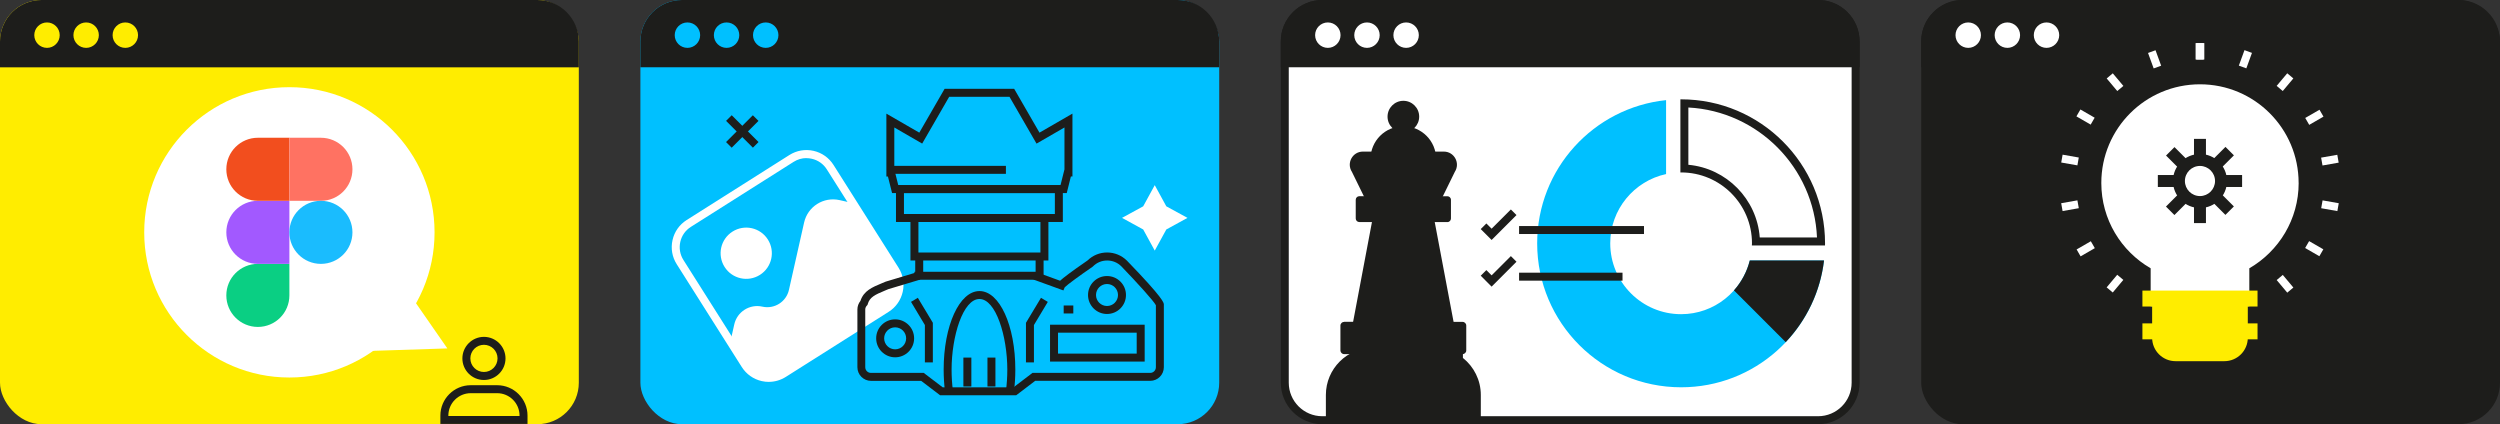 <svg xmlns="http://www.w3.org/2000/svg" id="Livello_1" data-name="Livello 1" viewBox="0 0 627.19 106.43"><rect x="0" y="0" width="627.19" height="106.43" fill="#333333" stroke="none"/><defs><style>      .cls-1 {        fill: #0acf83;      }      .cls-2 {        fill: #ff7262;      }      .cls-3 {        fill: #1d1d1b;      }      .cls-4 {        fill: #fff;      }      .cls-5 {        fill: #ffed00;      }      .cls-6 {        fill: #1abcfe;      }      .cls-7 {        fill: #00c0ff;      }      .cls-8 {        fill: #f24e1e;      }      .cls-9 {        fill: #a259ff;      }    </style></defs><g><g><rect class="cls-4" x="322.32" y="1" width="143.21" height="104.42" rx="9.41" ry="9.41"></rect><path class="cls-3" d="M456.12,2c4.64,0,8.41,3.77,8.41,8.41v85.6c0,4.64-3.77,8.41-8.41,8.41h-124.39c-4.64,0-8.41-3.77-8.41-8.41V10.42c0-4.64,3.77-8.41,8.41-8.41h124.39M456.12,0h-124.39c-5.75,0-10.41,4.66-10.41,10.41v85.6c0,5.75,4.66,10.41,10.41,10.41h124.39c5.75,0,10.41-4.66,10.41-10.41V10.42C466.53,4.67,461.87,0,456.12,0h0Z"></path></g><g><path class="cls-7" d="M438.98,65.35c-1.93,7.73-8.9,13.47-17.23,13.47-9.82,0-17.78-7.96-17.78-17.78,0-8.52,6-15.64,14.01-17.37v-18.55c-18.17,1.89-32.34,17.25-32.34,35.92,0,19.95,16.17,36.12,36.12,36.12,18.49,0,33.72-13.89,35.85-31.81h-18.62Z"></path><g><path class="cls-4" d="M440.53,60.58c-.24-9.87-8.13-17.88-17.96-18.3v-16.34c18.87.46,34.05,15.78,34.29,34.64h-16.34Z"></path><path class="cls-3" d="M423.57,26.97c17.49.92,31.52,15.08,32.27,32.61h-14.36c-.71-9.63-8.33-17.36-17.91-18.24v-14.37M421.75,24.92c-.06,0-.12,0-.18,0v18.34c.06,0,.12,0,.18,0,9.82,0,17.78,7.96,17.78,17.78,0,.18-.02.36-.03.54h18.35c0-.18.01-.36.01-.54,0-19.95-16.17-36.12-36.12-36.12h0Z"></path></g><path class="cls-3" d="M435.01,72.86l12.98,12.98c5.18-5.49,8.67-12.59,9.61-20.49h-18.62c-.71,2.83-2.1,5.39-3.97,7.5Z"></path></g><path class="cls-3" d="M456.12,0h-124.39c-5.75,0-10.41,4.66-10.41,10.41v6.47h145.21v-6.47C466.53,4.67,461.87,0,456.12,0Z"></path><g><path class="cls-4" d="M336.31,8.82c0,1.76-1.43,3.19-3.19,3.19s-3.19-1.43-3.19-3.19,1.43-3.19,3.19-3.19,3.19,1.43,3.19,3.19Z"></path><path class="cls-4" d="M346.13,8.82c0,1.76-1.43,3.19-3.19,3.19s-3.19-1.43-3.19-3.19,1.43-3.19,3.19-3.19,3.19,1.43,3.19,3.19Z"></path><path class="cls-4" d="M355.95,8.82c0,1.76-1.43,3.19-3.19,3.19s-3.19-1.43-3.19-3.19,1.43-3.19,3.19-3.19,3.19,1.43,3.19,3.19Z"></path></g><g><path class="cls-3" d="M356.04,29.26c0,2.19-1.78,3.97-3.97,3.97s-3.97-1.78-3.97-3.97,1.78-3.97,3.97-3.97,3.97,1.78,3.97,3.97Z"></path><path class="cls-3" d="M360.29,39.9c0,4.54-3.68,9.92-8.23,9.92s-8.23-5.37-8.23-9.92,3.68-8.23,8.23-8.23,8.23,3.68,8.23,8.23Z"></path><path class="cls-3" d="M362.21,38.03h-20.29c-2.61,0-4.18,2.89-2.76,5.08l3.4,6.94h19.02l3.4-6.94c1.42-2.19-.15-5.08-2.76-5.08Z"></path><polygon class="cls-3" points="359.48 53.28 358.35 53.28 345.78 53.28 344.65 53.28 339.31 81.55 345.78 81.55 358.35 81.55 364.82 81.55 359.48 53.28"></polygon><path class="cls-3" d="M367.01,89.81v-2.59h-22.51c-6.56,0-11.87,5.32-11.87,11.87v6.86h38.87v-6.86c0-3.76-1.76-7.11-4.49-9.29Z"></path><g><path class="cls-3" d="M341.02,49.23h17.32v6.48h-17.32c-.49,0-.9-.4-.9-.9v-4.69c0-.49.4-.9.9-.9Z"></path><path class="cls-3" d="M346.68,49.23h17.32v6.48h-17.32c-.49,0-.9-.4-.9-.9v-4.69c0-.49.4-.9.9-.9Z" transform="translate(709.79 104.94) rotate(180)"></path></g><g><path class="cls-3" d="M337.21,80.74h24.57v8.1h-24.57c-.52,0-.93-.42-.93-.93v-6.23c0-.52.42-.93.93-.93Z"></path><path class="cls-3" d="M350.21,80.74h17.64v8.1h-17.64c-.52,0-.93-.42-.93-.93v-6.23c0-.52.42-.93.93-.93Z" transform="translate(717.13 169.59) rotate(180)"></path></g></g><g><rect class="cls-3" x="381.1" y="56.71" width="31.34" height="2"></rect><polygon class="cls-3" points="374.21 60.2 371.48 57.47 372.89 56.06 374.21 57.37 379.04 52.55 380.45 53.96 374.21 60.2"></polygon><rect class="cls-3" x="381.1" y="68.41" width="25.95" height="2"></rect><polygon class="cls-3" points="374.21 71.91 371.48 69.17 372.89 67.76 374.21 69.08 379.04 64.25 380.45 65.66 374.21 71.91"></polygon></g></g><g><rect class="cls-7" x="160.66" y="0" width="145.21" height="106.42" rx="10.41" ry="10.41"></rect><path class="cls-3" d="M295.46,0h-124.39c-5.75,0-10.41,4.66-10.41,10.41v6.47h145.21v-6.47C305.87,4.67,301.21,0,295.46,0Z"></path><g><circle class="cls-7" cx="172.46" cy="8.82" r="3.19"></circle><circle class="cls-7" cx="182.28" cy="8.82" r="3.19"></circle><path class="cls-7" d="M195.29,8.82c0,1.76-1.43,3.19-3.19,3.19s-3.19-1.43-3.19-3.19,1.43-3.19,3.19-3.19,3.19,1.43,3.19,3.19Z"></path></g><g><path class="cls-4" d="M192.88,95.81c-.59,0-1.18-.07-1.77-.2-2.09-.47-3.87-1.73-5.02-3.54l-16.32-25.79c-1.15-1.81-1.52-3.96-1.05-6.05.47-2.09,1.72-3.87,3.53-5.02l25.79-16.32c1.81-1.14,3.96-1.52,6.05-1.05s3.87,1.73,5.02,3.54l16.32,25.79c2.36,3.74,1.25,8.7-2.49,11.06l-25.79,16.32c-1.3.82-2.77,1.25-4.27,1.25ZM202.32,39.66c-1.13,0-2.23.32-3.21.94l-25.79,16.32c-1.36.86-2.3,2.2-2.65,3.77s-.07,3.18.79,4.54l16.32,25.79c1.78,2.8,5.5,3.64,8.3,1.87l25.79-16.32c2.8-1.77,3.64-5.5,1.87-8.3l-16.32-25.79c-.86-1.36-2.2-2.3-3.77-2.65-.44-.1-.89-.15-1.33-.15Z"></path><path class="cls-4" d="M192.64,60.09c1.9,3,1.01,6.97-1.99,8.87-3,1.9-6.97,1.01-8.87-1.99s-1.01-6.97,1.99-8.87c3-1.9,6.97-1.01,8.87,1.99Z"></path><path class="cls-4" d="M186.94,91.54l-3.7-5.85.97-4.3c.71-3.18,3.87-5.18,7.05-4.46h0c3.01.68,6-1.21,6.67-4.22l3.8-16.88c.9-4.01,4.88-6.53,8.89-5.63l3.37.76,10.61,16.76c2.07,3.28,1.1,7.61-2.18,9.68l-25.79,16.32c-3.28,2.07-7.61,1.1-9.68-2.18Z"></path></g><g><path class="cls-3" d="M254.97,99.17h-19.11l-4.76-3.62h-12.58c-1.88,0-3.42-1.53-3.42-3.42v-14.49c0-.78.27-1.54.76-2.15.83-2.54,2.94-3.42,5.37-4.43.29-.12.6-.25.91-.38l.11-.04,8.05-2.42.57,1.92-8,2.4c-.3.13-.59.25-.88.37-2.48,1.03-3.8,1.65-4.29,3.36l-.07.23-.17.18c-.25.27-.39.61-.39.96v14.49c0,.78.63,1.42,1.42,1.42h13.25l4.76,3.62h17.76l4.76-3.62h29.54c.78,0,1.42-.64,1.42-1.42v-15.56c-.53-1.05-4.77-5.72-8.67-9.76-.94-.94-2.21-1.46-3.55-1.46s-2.61.52-3.56,1.48l-.14.12c-3.03,2.08-6.4,4.53-6.95,5.13l-.33.78-7.54-2.74.68-1.88,6.03,2.19c.79-.73,2.61-2.14,6.89-5.09,1.32-1.29,3.06-2,4.91-2s3.65.73,4.98,2.06c9.25,9.55,9.25,10.58,9.25,11.02v15.7c0,1.88-1.53,3.42-3.42,3.42h-28.86l-4.76,3.62ZM290.04,76.64h0s0,0,0,0Z"></path><path class="cls-3" d="M267.63,48.44h-43.83l-1.04-4.16h-.39v-15.77l8.26,4.77,6.35-11h17.45l6.35,11,8.27-4.78v15.77h-.39l-1.04,4.16ZM225.35,46.44h40.71l.99-3.95v-10.51l-7.01,4.05-6.78-11.74h-15.14l-6.77,11.73-6.99-4.04v10.51l.99,3.95Z"></path><rect class="cls-3" x="223.37" y="41.61" width="28.99" height="2"></rect><rect class="cls-3" x="229.41" y="68.18" width="31.4" height="2"></rect><path class="cls-3" d="M266.64,55.69h-41.86v-9.25h41.86v9.25ZM226.78,53.69h37.86v-5.25h-37.86v5.25Z"></path><path class="cls-3" d="M263.02,65.35h-34.61v-11.66h34.61v11.66ZM230.41,63.35h30.61v-7.66h-30.61v7.66Z"></path><path class="cls-3" d="M287.17,90.71h-23.74v-9.25h23.74v9.25ZM265.43,88.71h19.74v-5.25h-19.74v5.25Z"></path><path class="cls-3" d="M224.57,89.64c-2.62,0-4.76-2.13-4.76-4.76s2.13-4.76,4.76-4.76,4.76,2.13,4.76,4.76-2.13,4.76-4.76,4.76ZM224.57,82.12c-1.52,0-2.76,1.24-2.76,2.76s1.24,2.76,2.76,2.76,2.76-1.24,2.76-2.76-1.24-2.76-2.76-2.76Z"></path><path class="cls-3" d="M277.72,78.77c-2.62,0-4.76-2.13-4.76-4.76s2.13-4.76,4.76-4.76,4.76,2.13,4.76,4.76-2.13,4.76-4.76,4.76ZM277.72,71.25c-1.52,0-2.76,1.24-2.76,2.76s1.24,2.76,2.76,2.76,2.76-1.24,2.76-2.76-1.24-2.76-2.76-2.76Z"></path><rect class="cls-3" x="229.61" y="64.35" width="2" height="4.83"></rect><rect class="cls-3" x="259.81" y="64.35" width="2" height="4.83"></rect><path class="cls-3" d="M254.35,98.3l-1.98-.26c.22-1.72.34-3.51.34-5.31,0-8.38-2.87-17.72-6.99-17.72s-6.99,9.34-6.99,17.72c0,1.8.11,3.58.34,5.31l-1.98.26c-.23-1.81-.35-3.68-.35-5.56,0-11.06,3.95-19.72,8.99-19.72s8.99,8.66,8.99,19.72c0,1.88-.12,3.76-.35,5.56Z"></path><rect class="cls-3" x="241.69" y="89.71" width="2" height="7.25"></rect><rect class="cls-3" x="247.73" y="89.71" width="2" height="7.25"></rect><polygon class="cls-3" points="234.03 90.92 232.03 90.92 232.03 81.54 228.55 75.73 230.26 74.71 234.03 80.98 234.03 90.92"></polygon><polygon class="cls-3" points="259.39 90.92 257.39 90.92 257.39 80.98 261.16 74.71 262.87 75.74 259.39 81.54 259.39 90.92"></polygon><rect class="cls-3" x="266.85" y="76.64" width="2.42" height="2"></rect></g><polygon class="cls-4" points="297.91 54.66 292.6 57.57 289.7 62.87 286.8 57.57 281.49 54.66 286.8 51.76 289.7 46.45 292.6 51.76 297.91 54.66"></polygon><g><rect class="cls-3" x="181.47" y="31.99" width="9.51" height="2" transform="translate(31.21 141.34) rotate(-45)"></rect><rect class="cls-3" x="185.23" y="28.24" width="2" height="9.51" transform="translate(31.23 141.36) rotate(-45.01)"></rect></g></g><g><rect class="cls-3" x="481.98" y="0" width="145.21" height="106.42" rx="10.41" ry="10.41"></rect><path class="cls-3" d="M616.78,0h-124.39c-5.75,0-10.41,4.66-10.41,10.41v6.47h145.21v-6.47c0-5.75-4.66-10.41-10.41-10.41Z"></path><g><path class="cls-4" d="M496.97,8.82c0,1.76-1.43,3.19-3.19,3.19s-3.19-1.43-3.19-3.19,1.43-3.19,3.19-3.19,3.19,1.43,3.19,3.19Z"></path><path class="cls-4" d="M506.79,8.82c0,1.76-1.43,3.19-3.19,3.19s-3.19-1.43-3.19-3.19,1.43-3.19,3.19-3.19,3.19,1.43,3.19,3.19Z"></path><path class="cls-4" d="M516.61,8.82c0,1.76-1.43,3.19-3.19,3.19s-3.19-1.43-3.19-3.19,1.43-3.19,3.19-3.19,3.19,1.43,3.19,3.19Z"></path></g><path class="cls-4" d="M576.67,45.9c0-13.67-11.08-24.75-24.75-24.75s-24.75,11.08-24.75,24.75c0,9.16,4.98,17.13,12.38,21.41v9.53h24.75v-9.53c7.39-4.28,12.38-12.26,12.38-21.41Z"></path><g><path class="cls-5" d="M539.91,73.12h24.01v11.62c0,3.24-2.63,5.87-5.87,5.87h-12.26c-3.24,0-5.87-2.63-5.87-5.87v-11.62h0Z"></path><rect class="cls-5" x="537.48" y="81.13" width="28.88" height="4"></rect><rect class="cls-5" x="537.48" y="72.9" width="28.88" height="4"></rect></g><g><g><rect class="cls-4" x="550.82" y="10.81" width="2" height="4.12"></rect><rect class="cls-4" x="539.53" y="12.8" width="2" height="4.13" transform="translate(27.52 185.79) rotate(-20)"></rect><rect class="cls-4" x="529.6" y="18.54" width="2" height="4.13" transform="translate(110.96 345.97) rotate(-40.01)"></rect><rect class="cls-4" x="522.24" y="27.32" width="2" height="4.13" transform="translate(236.22 467.86) rotate(-60.01)"></rect><rect class="cls-4" x="518.32" y="38.08" width="2" height="4.12" transform="translate(389.78 544.65) rotate(-80.02)"></rect><rect class="cls-4" x="517.25" y="50.61" width="4.13" height="2" transform="translate(-1.07 91.05) rotate(-10.01)"></rect><rect class="cls-4" x="521.18" y="61.38" width="4.12" height="2" transform="translate(38.89 269.93) rotate(-29.99)"></rect><rect class="cls-4" x="528.54" y="70.16" width="4.13" height="2" transform="translate(135.21 432.09) rotate(-50.03)"></rect></g><g><rect class="cls-4" x="551.01" y="10.81" width="2" height="4.12"></rect><rect class="cls-4" x="561.24" y="13.87" width="4.13" height="2" transform="translate(356.5 539.04) rotate(-69.98)"></rect><rect class="cls-4" x="571.17" y="19.6" width="4.13" height="2" transform="translate(188.78 446.29) rotate(-49.97)"></rect><rect class="cls-4" x="578.53" y="28.38" width="4.13" height="2" transform="translate(63.07 294.19) rotate(-29.99)"></rect><rect class="cls-4" x="582.45" y="39.15" width="4.12" height="2" transform="translate(1.89 101.93) rotate(-9.98)"></rect><rect class="cls-4" x="583.52" y="49.55" width="2" height="4.12" transform="translate(431.91 618.21) rotate(-79.97)"></rect><rect class="cls-4" x="579.59" y="60.32" width="2" height="4.12" transform="translate(236.27 534) rotate(-60)"></rect><rect class="cls-4" x="572.23" y="69.1" width="2" height="4.13" transform="translate(88.34 385.06) rotate(-39.99)"></rect></g></g><g><path class="cls-3" d="M551.92,52.19c-3.74,0-6.78-3.04-6.78-6.78s3.04-6.78,6.78-6.78,6.78,3.04,6.78,6.78-3.04,6.78-6.78,6.78ZM551.92,41.63c-2.09,0-3.78,1.7-3.78,3.78s1.7,3.78,3.78,3.78,3.78-1.7,3.78-3.78-1.7-3.78-3.78-3.78Z"></path><rect class="cls-3" x="550.42" y="34.84" width="3" height="5.28"></rect><rect class="cls-3" x="550.42" y="50.69" width="3" height="5.28"></rect><rect class="cls-3" x="557.2" y="43.91" width="5.29" height="3"></rect><rect class="cls-3" x="541.35" y="43.91" width="5.28" height="3"></rect><rect class="cls-3" x="556.02" y="48.37" width="3" height="5.28" transform="translate(127.2 409.14) rotate(-45)"></rect><rect class="cls-3" x="544.81" y="37.16" width="3" height="5.28" transform="translate(131.89 397.99) rotate(-45)"></rect><rect class="cls-3" x="554.88" y="38.31" width="5.29" height="3" transform="translate(135.06 405.79) rotate(-44.99)"></rect><rect class="cls-3" x="543.67" y="49.52" width="5.28" height="3" transform="translate(123.94 401.24) rotate(-45)"></rect></g></g><g><g><rect class="cls-5" y="0" width="145.21" height="106.42" rx="10.41" ry="10.41"></rect><path class="cls-3" d="M134.8,0H10.41C4.66,0,0,4.67,0,10.42v6.47h145.21v-6.47C145.21,4.67,140.55,0,134.8,0Z"></path><g><path class="cls-5" d="M14.98,8.82c0,1.76-1.43,3.19-3.19,3.19s-3.19-1.43-3.19-3.19,1.43-3.19,3.19-3.19,3.19,1.43,3.19,3.19Z"></path><path class="cls-5" d="M24.8,8.82c0,1.76-1.43,3.19-3.19,3.19s-3.19-1.43-3.19-3.19,1.43-3.19,3.19-3.19,3.19,1.43,3.19,3.19Z"></path><circle class="cls-5" cx="31.44" cy="8.82" r="3.19"></circle></g><g><path class="cls-3" d="M132.34,106.36h-21.86v-2.1c0-4.2,3.42-7.62,7.62-7.62h6.62c4.2,0,7.62,3.42,7.62,7.62v2.1ZM112.48,104.36h17.86v-.1c0-3.1-2.52-5.62-5.62-5.62h-6.62c-3.1,0-5.62,2.52-5.62,5.62v.1Z"></path><path class="cls-3" d="M121.41,95.33c-2.99,0-5.41-2.43-5.41-5.41s2.43-5.41,5.41-5.41,5.41,2.43,5.41,5.41-2.43,5.41-5.41,5.41ZM121.41,86.5c-1.88,0-3.41,1.53-3.41,3.41s1.53,3.41,3.41,3.41,3.41-1.53,3.41-3.41-1.53-3.41-3.41-3.41Z"></path></g></g><g><circle class="cls-4" cx="72.6" cy="58.29" r="36.42"></circle><g><path id="path0_fill" data-name="path0 fill" class="cls-1" d="M64.69,82.02c4.37,0,7.91-3.54,7.91-7.91v-7.91h-7.91c-4.37,0-7.91,3.54-7.91,7.91s3.54,7.91,7.91,7.91Z"></path><path id="path1_fill" data-name="path1 fill" class="cls-9" d="M56.78,58.29c0-4.37,3.54-7.91,7.91-7.91h7.91v15.82h-7.91c-4.37,0-7.91-3.54-7.91-7.91Z"></path><path id="path1_fill-2" data-name="path1 fill" class="cls-8" d="M56.78,42.47c0-4.37,3.54-7.91,7.91-7.91h7.91v15.82h-7.91c-4.37,0-7.91-3.54-7.91-7.91Z"></path><path id="path2_fill" data-name="path2 fill" class="cls-2" d="M72.6,34.56h7.91c4.37,0,7.91,3.54,7.91,7.91s-3.54,7.91-7.91,7.91h-7.91v-15.82Z"></path><path id="path3_fill" data-name="path3 fill" class="cls-6" d="M88.42,58.29c0,4.37-3.54,7.91-7.91,7.91s-7.91-3.54-7.91-7.91,3.54-7.91,7.91-7.91,7.91,3.54,7.91,7.91Z"></path></g></g><path class="cls-4" d="M112.23,87.41c-6.46.21-12.93.42-19.39.63,3.21-4.9,6.42-9.81,9.62-14.71,3.26,4.69,6.51,9.39,9.77,14.08Z"></path></g></svg>